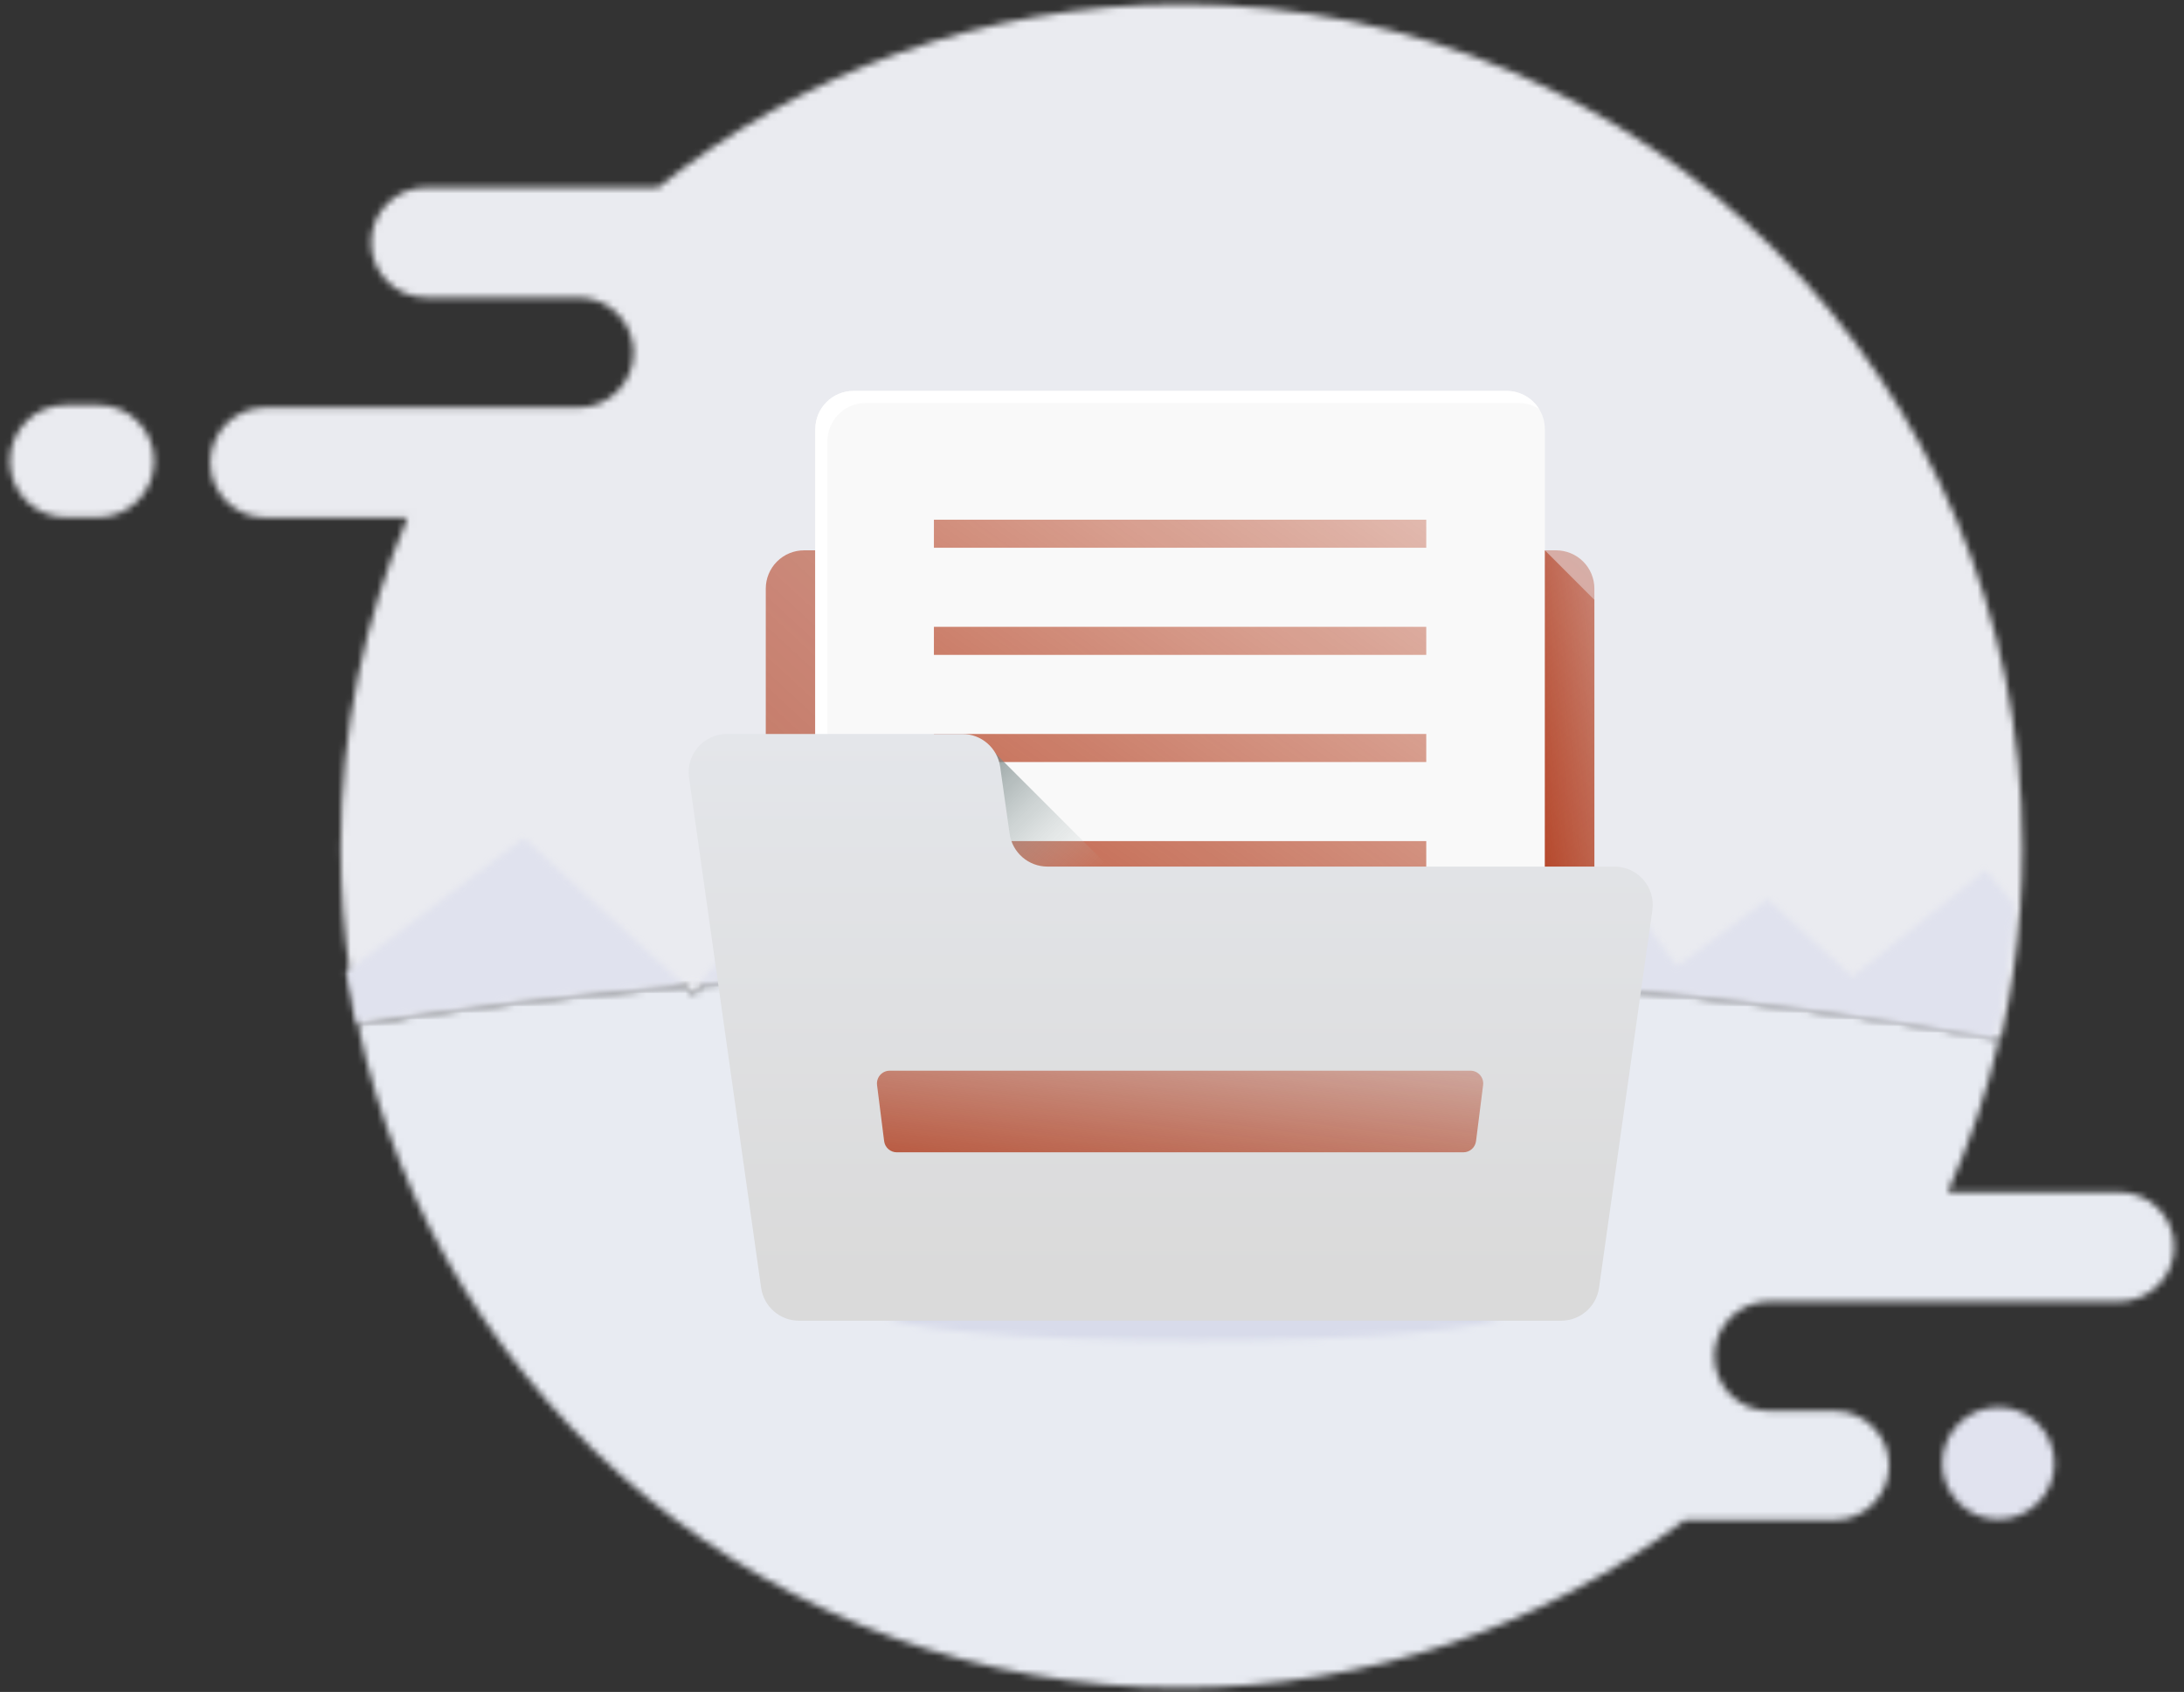 <svg width="333" height="258" viewBox="0 0 333 258" fill="none" xmlns="http://www.w3.org/2000/svg">
<rect x="0" y="0" width="333" height="258" fill="#333333" stroke="none"/>
<g id="No Upcoming Trips">
<g id="Group 3">
<mask id="mask0_28_43571" style="mask-type:luminance" maskUnits="userSpaceOnUse" x="32" y="0" width="277" height="159">
<path id="Clip 2" fill-rule="evenodd" clip-rule="evenodd" d="M100.343 28.595H64.949C60.349 28.595 56.588 32.369 56.588 36.983C56.588 41.596 60.349 45.37 64.949 45.37H82.962H88.24C92.84 45.37 96.601 49.146 96.601 53.76C96.601 56.065 95.659 58.167 94.143 59.681C92.633 61.204 90.537 62.149 88.24 62.149H76.978H70.761H40.423C35.824 62.149 32.062 65.924 32.062 70.537C32.062 75.149 35.824 78.924 40.423 78.924H62.142C55.585 94.383 51.954 111.393 51.954 129.256C51.954 135.737 52.434 142.106 53.353 148.33C53.737 150.931 54.2 153.509 54.742 156.059C70.516 153.639 87.249 151.691 104.718 150.271L106.032 151.474L107.269 150.07C128.256 148.432 150.284 147.559 173.004 147.559C221.274 147.559 266.444 151.496 305.065 158.341C306.554 151.866 307.558 145.204 308.033 138.394C308.249 135.374 308.355 132.326 308.355 129.256C308.355 58.217 250.961 0.633 180.155 0.633C149.978 0.633 122.243 11.094 100.343 28.595Z" fill="white"/>
</mask>
<g mask="url(#mask0_28_43571)">
<path id="Fill 1" fill-rule="evenodd" clip-rule="evenodd" d="M25.951 164.455H314.47V-5.479H25.951V164.455Z" fill="#EAEBF0"/>
</g>
</g>
<g id="Group 6">
<mask id="mask1_28_43571" style="mask-type:luminance" maskUnits="userSpaceOnUse" x="1" y="61" width="23" height="18">
<path id="Clip 5" fill-rule="evenodd" clip-rule="evenodd" d="M9.969 61.758C5.311 61.758 1.5 65.61 1.5 70.316C1.5 75.021 5.311 78.873 9.969 78.873H15.036C19.695 78.873 23.506 75.021 23.506 70.316C23.506 65.61 19.695 61.758 15.036 61.758H9.969Z" fill="white"/>
</mask>
<g mask="url(#mask1_28_43571)">
<path id="Fill 4" fill-rule="evenodd" clip-rule="evenodd" d="M-4.611 84.987H29.62V55.647H-4.611V84.987Z" fill="#EAEBF0"/>
</g>
</g>
<g id="Group 9">
<mask id="mask2_28_43571" style="mask-type:luminance" maskUnits="userSpaceOnUse" x="54" y="147" width="278" height="111">
<path id="Clip 8" fill-rule="evenodd" clip-rule="evenodd" d="M107.085 150.239L105.846 151.634L104.532 150.439C87.068 151.851 70.34 153.783 54.568 156.191C66.856 213.995 118.325 257.367 179.951 257.367C208.807 257.367 235.433 247.853 256.86 231.805H279.669C284.265 231.805 288.027 228.053 288.027 223.47C288.027 221.181 287.085 219.09 285.57 217.585C284.059 216.073 281.963 215.134 279.669 215.134H269.749C265.151 215.134 261.389 211.383 261.389 206.799C261.389 204.509 262.332 202.42 263.847 200.914C265.358 199.401 267.453 198.464 269.749 198.464H323.141C327.739 198.464 331.499 194.713 331.499 190.127C331.499 187.837 330.557 185.748 329.042 184.243C327.526 182.731 325.44 181.792 323.141 181.792H296.96C300.304 174.363 302.957 166.56 304.833 158.458C266.221 151.657 221.062 147.744 172.802 147.744C150.089 147.744 128.065 148.611 107.085 150.239Z" fill="white"/>
</mask>
<g mask="url(#mask2_28_43571)">
<path id="Fill 7" fill-rule="evenodd" clip-rule="evenodd" d="M48.457 263.481H337.612V141.633H48.457V263.481Z" fill="#E8EBF2"/>
</g>
</g>
<g id="Group 12">
<mask id="mask3_28_43571" style="mask-type:luminance" maskUnits="userSpaceOnUse" x="106" y="132" width="202" height="27">
<path id="Clip 11" fill-rule="evenodd" clip-rule="evenodd" d="M282.417 148.933L269.51 137.102L255.698 147.354L249.908 139.377L227.051 147.354L174.398 139.377L143.792 147.827C153.15 147.515 162.659 147.354 172.294 147.354C220.5 147.354 265.611 151.366 304.182 158.341C305.666 151.742 306.67 144.955 307.143 138.014L302.774 132.668L282.417 148.933ZM106.646 149.912C118.706 148.951 131.108 148.249 143.791 147.826L121.181 133.073L106.646 149.912Z" fill="white"/>
</mask>
<g mask="url(#mask3_28_43571)">
<path id="Fill 10" fill-rule="evenodd" clip-rule="evenodd" d="M100.532 164.455H313.253V126.557H100.532V164.455Z" fill="#E0E2EE"/>
</g>
</g>
<g id="Group 15">
<mask id="mask4_28_43571" style="mask-type:luminance" maskUnits="userSpaceOnUse" x="104" y="149" width="3" height="3">
<path id="Clip 14" fill-rule="evenodd" clip-rule="evenodd" d="M104.197 149.953L105.456 151.001L106.642 149.777C105.825 149.831 105.007 149.89 104.197 149.953Z" fill="white"/>
</mask>
<g mask="url(#mask4_28_43571)">
<path id="Fill 13" fill-rule="evenodd" clip-rule="evenodd" d="M98.086 157.114H112.756V143.666H98.086V157.114Z" fill="#F1F2F7"/>
</g>
</g>
<g id="Group 18">
<mask id="mask5_28_43571" style="mask-type:luminance" maskUnits="userSpaceOnUse" x="52" y="127" width="53" height="29">
<path id="Clip 17" fill-rule="evenodd" clip-rule="evenodd" d="M52.843 148.153C53.227 150.758 53.69 153.34 54.229 155.894C69.999 153.47 86.727 151.52 104.189 150.097L79.872 127.775L52.843 148.153Z" fill="white"/>
</mask>
<g mask="url(#mask5_28_43571)">
<path id="Fill 16" fill-rule="evenodd" clip-rule="evenodd" d="M46.732 162.008H110.304V121.664H46.732V162.008Z" fill="#E0E2EE"/>
</g>
</g>
<g id="Group 21">
<mask id="mask6_28_43571" style="mask-type:luminance" maskUnits="userSpaceOnUse" x="134" y="195" width="96" height="10">
<path id="Clip 20" fill-rule="evenodd" clip-rule="evenodd" d="M134.411 200.17C134.411 202.531 155.758 204.448 182.091 204.448C208.423 204.448 229.77 202.531 229.77 200.17C229.77 197.808 208.423 195.891 182.091 195.891C155.758 195.891 134.411 197.808 134.411 200.17Z" fill="white"/>
</mask>
<g mask="url(#mask6_28_43571)">
<path id="Fill 19" fill-rule="evenodd" clip-rule="evenodd" d="M128.299 210.562H235.882V189.779H128.299V210.562Z" fill="#D8DBEA"/>
</g>
</g>
<g id="Group 24">
<mask id="mask7_28_43571" style="mask-type:luminance" maskUnits="userSpaceOnUse" x="296" y="214" width="18" height="18">
<path id="Clip 23" fill-rule="evenodd" clip-rule="evenodd" d="M296.136 223.134C296.136 227.841 299.987 231.692 304.693 231.692C309.4 231.692 313.251 227.841 313.251 223.134C313.251 218.428 309.4 214.576 304.693 214.576C299.987 214.576 296.136 218.428 296.136 223.134Z" fill="white"/>
</mask>
<g mask="url(#mask7_28_43571)">
<path id="Fill 22" fill-rule="evenodd" clip-rule="evenodd" d="M290.025 237.806H319.366V208.465H290.025V237.806Z" fill="#E1E3EF"/>
</g>
</g>
<g id="empty 1" clip-path="url(#clip0_28_43571)">
<path id="Vector" d="M237.264 83.918H122.594C121.047 83.919 119.564 84.534 118.47 85.628C117.376 86.722 116.761 88.205 116.76 89.752V194.963C116.761 196.51 117.376 197.994 118.47 199.088C119.564 200.181 121.047 200.796 122.594 200.797H237.264C238.811 200.797 240.295 200.182 241.389 199.088C242.483 197.994 243.098 196.51 243.099 194.963V89.752C243.098 88.205 242.483 86.722 241.389 85.628C240.295 84.534 238.811 83.919 237.264 83.918Z" fill="url(#paint0_linear_28_43571)"/>
<path id="Vector_2" d="M229.716 164.235H130.144C126.922 164.235 124.31 161.623 124.31 158.401V65.442C124.31 62.22 126.922 59.607 130.144 59.607H229.716C232.938 59.607 235.55 62.22 235.55 65.442V158.401C235.55 161.623 232.938 164.235 229.716 164.235Z" fill="#F9F9F9"/>
<path id="Vector_3" d="M126.157 160.248V67.289C126.157 64.067 128.769 61.455 131.991 61.455H231.563C232.701 61.455 233.759 61.785 234.656 62.349C233.624 60.704 231.8 59.607 229.716 59.607H130.144C126.922 59.607 124.31 62.22 124.31 65.442V158.401C124.31 160.486 125.406 162.31 127.051 163.342C126.488 162.444 126.157 161.386 126.157 160.248V160.248Z" fill="url(#paint1_linear_28_43571)"/>
<path id="Vector_4" d="M217.464 79.248H142.396V83.526H217.464V79.248ZM217.464 95.583H142.396V99.861H217.464V95.583ZM217.464 111.922H142.396V116.2H217.464V111.922ZM217.464 128.257H142.396V132.536H217.464V128.257Z" fill="url(#paint2_linear_28_43571)"/>
<path id="Vector_5" d="M151.341 114.451L170.205 133.315H151.341V114.451Z" fill="url(#paint3_linear_28_43571)"/>
<path id="Vector_6" d="M243.099 134.871V91.468L235.55 83.918V134.87H243.099V134.871Z" fill="url(#paint4_linear_28_43571)"/>
<path id="Vector_7" d="M251.942 138.794L243.808 196.373C243.401 199.251 240.938 201.391 238.031 201.391H121.828C118.921 201.391 116.457 199.251 116.051 196.373L105.059 118.57C104.563 115.058 107.288 111.92 110.836 111.92H146.722C149.629 111.92 152.092 114.059 152.499 116.937L153.939 127.126C154.346 130.005 156.809 132.144 159.716 132.144H246.166C249.712 132.144 252.438 135.282 251.942 138.794H251.942Z" fill="url(#paint5_linear_28_43571)"/>
<path id="Vector_8" d="M223.123 175.712H136.737C136.263 175.712 135.806 175.539 135.451 175.226C135.096 174.913 134.867 174.481 134.807 174.011L133.726 165.454C133.692 165.18 133.716 164.902 133.798 164.638C133.879 164.375 134.015 164.131 134.198 163.924C134.38 163.718 134.605 163.552 134.856 163.438C135.108 163.325 135.38 163.266 135.656 163.266H224.204C224.48 163.266 224.752 163.325 225.004 163.438C225.255 163.552 225.48 163.718 225.662 163.924C225.845 164.131 225.981 164.375 226.062 164.638C226.143 164.902 226.168 165.18 226.133 165.454L225.053 174.011C224.993 174.481 224.764 174.913 224.409 175.226C224.054 175.539 223.596 175.712 223.123 175.712Z" fill="url(#paint6_linear_28_43571)"/>
</g>
</g>
<defs>
<linearGradient id="paint0_linear_28_43571" x1="179.929" y1="25.478" x2="63.403" y2="151.436" gradientUnits="userSpaceOnUse">
<stop stop-color="#AA2400" stop-opacity="0.3"/>
<stop offset="1" stop-color="#AA2400" stop-opacity="0.7"/>
</linearGradient>
<linearGradient id="paint1_linear_28_43571" x1="183.351" y1="115.336" x2="109.568" y2="41.552" gradientUnits="userSpaceOnUse">
<stop stop-color="white"/>
</linearGradient>
<linearGradient id="paint2_linear_28_43571" x1="179.93" y1="52.604" x2="129.626" y2="123.47" gradientUnits="userSpaceOnUse">
<stop stop-color="#AA2400" stop-opacity="0.3"/>
<stop offset="1" stop-color="#AA2400" stop-opacity="0.7"/>
</linearGradient>
<linearGradient id="paint3_linear_28_43571" x1="163.805" y1="136.342" x2="141.003" y2="113.541" gradientUnits="userSpaceOnUse">
<stop stop-color="#C2CECE" stop-opacity="0"/>
<stop offset="0.179" stop-color="#AFBCBC" stop-opacity="0.179"/>
<stop offset="1" stop-color="#5B6A6A"/>
</linearGradient>
<linearGradient id="paint4_linear_28_43571" x1="239.325" y1="58.441" x2="224.55" y2="60.63" gradientUnits="userSpaceOnUse">
<stop stop-color="#AA2400" stop-opacity="0.3"/>
<stop offset="1" stop-color="#AA2400" stop-opacity="0.7"/>
</linearGradient>
<linearGradient id="paint5_linear_28_43571" x1="178.5" y1="111.92" x2="178.5" y2="201.391" gradientUnits="userSpaceOnUse">
<stop stop-color="#E4E6EA"/>
<stop offset="0.927" stop-color="#DADADA"/>
</linearGradient>
<linearGradient id="paint6_linear_28_43571" x1="179.93" y1="157.043" x2="176.638" y2="181.492" gradientUnits="userSpaceOnUse">
<stop stop-color="#AA2400" stop-opacity="0.3"/>
<stop offset="1" stop-color="#AA2400" stop-opacity="0.7"/>
</linearGradient>
<clipPath id="clip0_28_43571">
<rect width="49" height="49" fill="white" transform="matrix(3 0 0 3 105 57)"/>
</clipPath>
</defs>
</svg>
